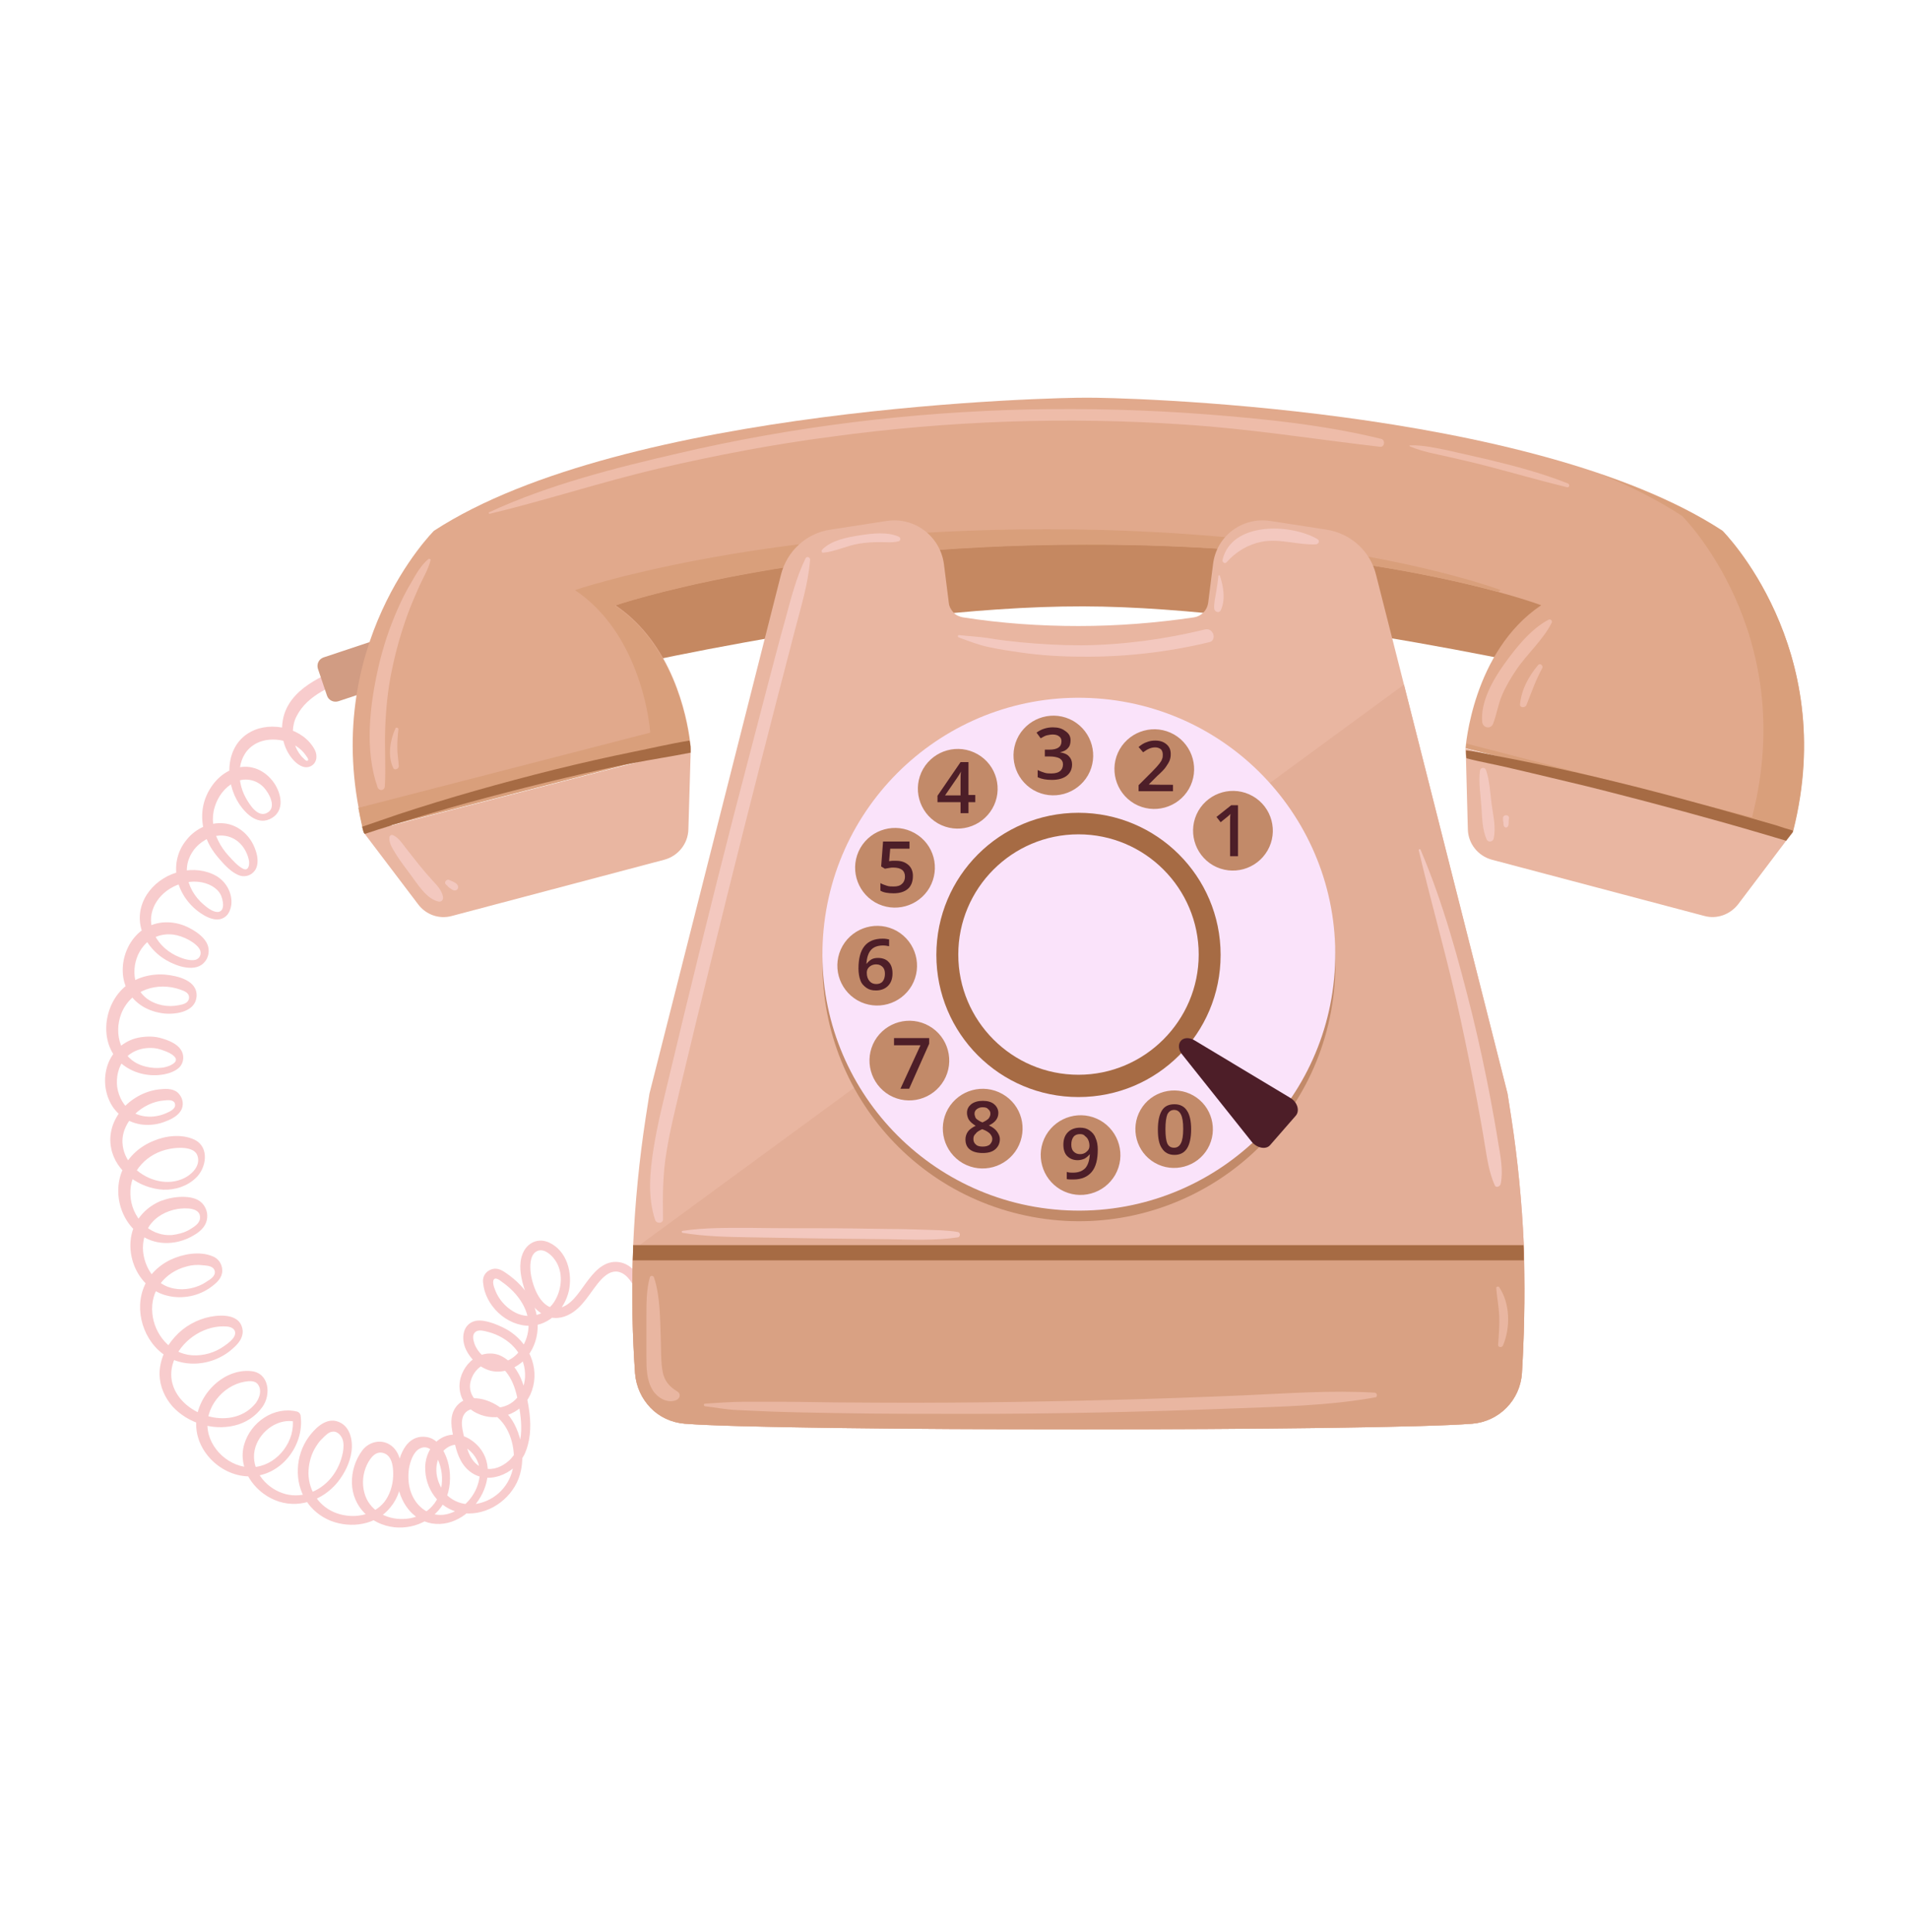 <?xml version="1.0" encoding="utf-8"?>
<!-- Generator: Adobe Illustrator 28.0.0, SVG Export Plug-In . SVG Version: 6.00 Build 0)  -->
<svg version="1.1" id="Calque_1" xmlns="http://www.w3.org/2000/svg" xmlns:xlink="http://www.w3.org/1999/xlink" x="0px" y="0px"
	 viewBox="0 0 505 511" style="enable-background:new 0 0 505 511;" xml:space="preserve">
<style type="text/css">
	.st0{opacity:0.7;fill:#C44F2F;}
	.st1{opacity:0.8;fill:#37BEB9;}
	.st2{fill:#FFFFFF;}
	.st3{fill:#F6936B;}
	.st4{fill:#001228;}
	.st5{fill:#DB380B;}
	.st6{fill:#D2D641;}
	.st7{fill:#F34900;}
	.st8{fill:#F6F4C5;}
	.st9{fill:#031927;}
	.st10{fill:#B5BB00;}
	.st11{fill:#82A393;}
	.st12{fill:#001A4A;}
	.st13{fill:#DACC42;}
	.st14{fill:#B5C542;}
	.st15{fill:#005470;}
	.st16{fill:#649A88;}
	.st17{fill:#E78B69;}
	.st18{fill:#060423;}
	.st19{fill:#002A59;}
	.st20{fill:#BEE2EA;}
	.st21{fill:#6A8EA8;}
	.st22{fill:#F8B8B9;}
	.st23{fill:#B5696D;}
	.st24{fill:#4C6880;}
	.st25{fill:#FFA87D;}
	.st26{fill:#E86A5D;}
	.st27{fill:#020808;}
	.st28{fill:#824A2B;}
	.st29{fill:#E26E61;}
	.st30{fill:#A6673E;}
	.st31{fill:#5EADB5;}
	.st32{opacity:0.8;fill:#BBAF90;}
	.st33{fill:#FCB040;}
	.st34{fill:#FDB082;}
	.st35{fill:#ED7D6B;}
	.st36{fill:#ACD1D3;}
	.st37{fill:#8EA1C1;}
	.st38{fill:#F4F4F4;}
	.st39{fill:#393146;}
	.st40{fill:#A55852;}
	.st41{fill:#FFA18A;}
	.st42{opacity:0.4;fill:#FF7A5A;}
	.st43{fill:#FF7A5A;}
	.st44{fill:#9B4D49;}
	.st45{fill:#7690B7;}
	.st46{fill:#D8D8D8;}
	.st47{opacity:0.25;fill:#FF7A5A;}
	.st48{opacity:0.7;fill:#A7B540;fill-opacity:0.99;}
	.st49{fill:#FD654D;}
	.st50{fill:#60362B;}
	.st51{fill:#BFE6EF;}
	.st52{fill:#71A7CC;}
	.st53{fill:#DA806C;}
	.st54{fill:#B27257;}
	.st55{fill:#FFC043;}
	.st56{fill:#F28D2A;}
	.st57{fill:#171E38;}
	.st58{fill:#46658C;}
	.st59{fill:#C94D41;}
	.st60{fill:#3F1F19;}
	.st61{fill:#263860;}
	.st62{fill:#1876B5;}
	.st63{opacity:0.7;fill:#FFFFFF;enable-background:new    ;}
	.st64{opacity:0.8;fill:#FFFFFF;enable-background:new    ;}
	.st65{fill:#1A3135;}
	.st66{opacity:0.5;fill:#FFFFFF;enable-background:new    ;}
	.st67{opacity:0.1;enable-background:new    ;}
	.st68{opacity:0.2;fill:#FFFFFF;enable-background:new    ;}
	.st69{opacity:0.6;fill:#FFFFFF;enable-background:new    ;}
	.st70{opacity:0.2;}
	.st71{fill:#FD837B;}
	.st72{opacity:0.5;fill:#FFFFFF;}
	.st73{opacity:0.8;fill:#FFFFFF;}
	.st74{opacity:0.4;fill:#FFFFFF;}
	.st75{fill:#FD525A;}
	.st76{fill:none;stroke:#1A3135;stroke-width:0.75;stroke-linecap:round;stroke-linejoin:round;stroke-miterlimit:10;}
	.st77{opacity:0.4;}
	.st78{opacity:0.2;enable-background:new    ;}
	.st79{opacity:0.3;}
	.st80{fill:#D2EBF4;}
	.st81{fill:none;stroke:#FFFFFF;stroke-width:1.022;stroke-miterlimit:10;}
	.st82{fill:none;stroke:#FFFFFF;stroke-width:1.051;stroke-miterlimit:10;}
	.st83{fill:#E8EDEE;}
	.st84{fill:#3C3C3B;}
	.st85{fill:#F7C5B4;}
	.st86{fill:#91CCB6;}
	.st87{fill:#4C5152;}
	.st88{fill:#5A6279;}
	.st89{opacity:0.37;fill:#5A6279;enable-background:new    ;}
	.st90{fill:#FFB2B8;}
	.st91{fill:#BCD0E2;}
	.st92{opacity:0.65;fill:#5A6279;enable-background:new    ;}
	.st93{fill:none;}
	.st94{fill:#E9F0F3;}
	.st95{fill:#222221;}
	.st96{opacity:0.62;fill:#91CCB6;enable-background:new    ;}
	.st97{opacity:0.6;fill:#91CCB6;enable-background:new    ;}
	.st98{fill:#91CCA2;}
	.st99{fill:#7AB5A2;}
	.st100{fill:#A5B7BD;}
	.st101{fill:#692619;}
	.st102{fill:#581F12;}
	.st103{fill:#E7846B;}
	.st104{fill:#C271AA;}
	.st105{fill:#EF9984;}
	.st106{fill:#E94D53;}
	.st107{fill:#11182A;}
	.st108{fill:#00476C;}
	.st109{fill:#F1EFF0;}
	.st110{fill:#2A2754;}
	.st111{fill:#A6CADE;}
	.st112{fill:#6E9EB6;}
	.st113{fill:#F6B5A0;}
	.st114{fill:#E5F4FD;}
	.st115{fill:#ED867D;}
	.st116{fill:#F28974;}
	.st117{fill:#311039;}
	.st118{fill:#DD4C4C;}
	.st119{fill:#49304F;}
	.st120{fill:#B85342;}
	.st121{fill:none;stroke:#FFA4A4;stroke-width:0.186;stroke-linecap:round;stroke-miterlimit:10;}
	.st122{fill:#FFAE9C;}
	.st123{fill:#FFBE00;}
	.st124{fill:#FF9900;}
	.st125{fill:#79CC9F;}
	.st126{fill:none;stroke:#9EEEC4;stroke-width:0.186;stroke-linecap:round;stroke-linejoin:round;stroke-miterlimit:10;}
	.st127{fill:#CB6756;}
	.st128{fill:#9EEEC4;}
	.st129{fill:#FF7171;}
	.st130{fill:#C26251;}
	.st131{fill:#40A275;}
	.st132{fill:#ECC7BC;}
	.st133{fill:#C4502F;}
	.st134{fill:#70AFC6;}
	.st135{fill:#4698B5;}
	.st136{fill:#5AA5BE;}
	.st137{fill:#E5B2A3;}
	.st138{fill:#D37D65;}
	.st139{fill:#C95E40;}
	.st140{fill:#08769C;}
	.st141{fill:#F6E5E0;}
	.st142{fill:#5CA4BE;}
	.st143{fill:#008347;}
	.st144{opacity:0.8;fill:#A7B540;fill-opacity:0.99;}
	.st145{fill:#FAFAFA;}
	.st146{fill:#375A64;}
	.st147{fill:#1A2E35;}
	.st148{fill:#2B454E;}
	.st149{fill:#00DFBF;}
	.st150{opacity:0.5;}
	.st151{opacity:0.1;}
	.st152{opacity:0.15;}
	.st153{fill:#FFBEA7;}
	.st154{fill:#FF9A79;}
	.st155{fill:#F0F0F0;}
	.st156{fill:#FFAAA8;}
	.st157{opacity:0.7;fill:#FFFFFF;}
	.st158{opacity:0.85;fill:#FFFFFF;}
	.st159{fill:#FF9090;}
	.st160{fill:#E1E1E1;}
	.st161{fill:#ECECEC;}
	.st162{fill:#F5F5F5;}
	.st163{opacity:0.35;}
	.st164{fill:#F9E4D7;}
	.st165{fill:#FF8B7D;}
	.st166{fill:#5FB58B;}
	.st167{fill:#E26187;}
	.st168{fill:#6AA89E;}
	.st169{fill:#1A8075;}
	.st170{fill:#BEEAD9;}
	.st171{fill:#F8B8DC;}
	.st172{fill:#B56996;}
	.st173{fill:#FFAC7D;}
	.st174{fill:#B55159;}
	.st175{fill:#E27261;}
	.st176{fill:#80361D;}
	.st177{fill:#FCB440;}
	.st178{fill:#824D2B;}
	.st179{fill:#F8BAB8;}
	.st180{fill:#B56A69;}
	.st181{fill:#BEDEEA;}
	.st182{fill:#E87C62;}
	.st183{fill:#F9E5D7;}
	.st184{fill:#F99370;}
	.st185{fill:#E88064;}
	.st186{fill:#FCCFC3;}
	.st187{fill:#EB5648;}
	.st188{fill:#CE3932;}
	.st189{fill:#774100;}
	.st190{fill:#0175A1;}
	.st191{fill:#0C021C;}
	.st192{fill:#EF9379;}
	.st193{fill:#F3B5A1;}
	.st194{fill:#E2A896;}
	.st195{fill:#EF948B;}
	.st196{fill:#006294;}
	.st197{fill:#004760;}
	.st198{fill:#0070AB;}
	.st199{fill:#092130;}
	.st200{fill:#FF8B8D;}
	.st201{fill:#080435;}
	.st202{fill:#FA5D63;}
	.st203{fill:#B8D0FC;}
	.st204{fill:#429E9B;}
	.st205{fill:#E5EFFD;}
	.st206{fill:#100259;}
	.st207{fill:#57C355;}
	.st208{fill:#18142D;}
	.st209{fill:#A7B540;}
	.st210{fill:#37BEB9;}
	.st211{fill:#2AAEB9;}
	.st212{fill:#89B4FD;}
	.st213{fill:#E87862;}
	.st214{fill:#FFAD84;}
	.st215{fill:#5EACB5;}
	.st216{fill:#E26F61;}
	.st217{fill:#F8B8B8;}
	.st218{fill:#B5696C;}
	.st219{fill:#BEE1EA;}
	.st220{fill:#FCB140;}
	.st221{fill:#4C6780;}
	.st222{fill:#A95E4F;}
	.st223{fill:#854838;}
	.st224{fill:#5F4548;}
	.st225{fill:#7F5E61;}
	.st226{fill:#362833;}
	.st227{fill:#C6B8B6;}
	.st228{fill:#A5D3FF;}
	.st229{fill:#93BEE0;}
	.st230{opacity:0.6;fill:#FFFFFF;}
	.st231{fill:#EDDCDA;}
	.st232{fill:#FFEFED;}
	.st233{fill:#5891A4;}
	.st234{fill:#437285;}
	.st235{fill:#FF7D59;}
	.st236{fill:#1A2D35;}
	.st237{fill:none;stroke:#C55B42;stroke-miterlimit:10;}
	.st238{fill:#C55B42;}
	.st239{fill:none;stroke:#1A2D35;stroke-width:0.5;stroke-linecap:round;stroke-linejoin:round;stroke-miterlimit:10;}
	.st240{fill:none;stroke:#1A2D35;stroke-linecap:round;stroke-linejoin:round;stroke-miterlimit:10;}
	.st241{fill:#FF5952;}
	.st242{opacity:0.3;fill:#FFFFFF;}
	.st243{fill:#A02924;}
	.st244{fill:#B55D52;}
	.st245{fill:#D6594C;}
	.st246{fill:#3F292D;}
	.st247{fill:#4477BB;}
	.st248{fill:#35679E;}
	.st249{fill:#C17A61;}
	.st250{fill:#F9B354;}
	.st251{fill:#DD9845;}
	.st252{fill:#FFDBC2;}
	.st253{fill:#3CB28E;}
	.st254{fill:#349977;}
	.st255{fill:#F2C5A7;}
	.st256{fill:#5EA4DD;}
	.st257{fill:#518ECC;}
	.st258{fill:#5B343C;}
	.st259{fill:#E0A375;}
	.st260{fill:#08668D;}
	.st261{fill:#0A5C75;}
	.st262{fill:#F8C6A3;}
	.st263{fill:#3D3360;}
	.st264{fill:#DEF1F8;}
	.st265{opacity:0.37;fill:#90C8EE;}
	.st266{fill:#EAB18B;}
	.st267{fill:#BCE3F6;}
	.st268{fill:#80AD4D;}
	.st269{fill:#C55B52;}
	.st270{fill:#D3545E;}
	.st271{fill:#1D1D1B;}
	.st272{fill:#523C7C;}
	.st273{fill:#EDC1A4;}
	.st274{fill:#AA6552;}
	.st275{fill:#2B1C1F;}
	.st276{fill:#37474F;}
	.st277{fill:#FFC19D;}
	.st278{fill:#FF9C6A;}
	.st279{fill:#FF735D;}
	.st280{opacity:0.6;}
	.st281{fill:#CC6760;}
	.st282{fill:#9D4941;}
	.st283{fill:#878787;}
	.st284{fill:#C6C6C6;}
	.st285{fill:#F8CCCD;}
	.st286{fill:#D19C83;}
	.st287{fill:#C58861;}
	.st288{fill:#E9B6A1;}
	.st289{fill:#E1A98C;}
	.st290{fill:#D99F7B;}
	.st291{fill:#E3AE97;}
	.st292{fill:#C28A69;}
	.st293{fill:#FAE3FA;}
	.st294{fill:#A66B44;}
	.st295{fill:#4D1E28;}
	.st296{fill:#D9A183;}
	.st297{fill:#EEBCA9;}
	.st298{fill:#F3C8BF;}
	.st299{fill:#F49D75;}
	.st300{fill:#F07162;}
	.st301{fill:#FDC9BC;}
	.st302{fill:#F97923;}
	.st303{fill:#FFC931;}
	.st304{fill:#F26522;}
	.st305{fill-rule:evenodd;clip-rule:evenodd;fill:#A4D0FC;}
	.st306{fill-rule:evenodd;clip-rule:evenodd;fill:#DFEDFA;}
	.st307{fill-rule:evenodd;clip-rule:evenodd;fill:#D2E5F7;}
	.st308{fill-rule:evenodd;clip-rule:evenodd;fill:#C3DFFA;}
	.st309{fill-rule:evenodd;clip-rule:evenodd;fill:#BBDBFA;}
	.st310{fill-rule:evenodd;clip-rule:evenodd;fill:#D1D3D4;}
	.st311{fill-rule:evenodd;clip-rule:evenodd;fill:#FC9774;}
	.st312{fill-rule:evenodd;clip-rule:evenodd;fill:#F57A44;}
	.st313{fill-rule:evenodd;clip-rule:evenodd;fill:#ED5D1F;}
	.st314{fill-rule:evenodd;clip-rule:evenodd;fill:#E77D37;}
	.st315{fill-rule:evenodd;clip-rule:evenodd;fill:#DE3439;}
	.st316{fill-rule:evenodd;clip-rule:evenodd;fill:#F4793F;}
	.st317{fill-rule:evenodd;clip-rule:evenodd;fill:#61A0E0;}
	.st318{fill:#61A0E0;}
	.st319{fill-rule:evenodd;clip-rule:evenodd;fill:#8BBAE9;}
	.st320{fill:#373435;}
	.st321{fill-rule:evenodd;clip-rule:evenodd;fill:#D8E6E6;}
	.st322{fill-rule:evenodd;clip-rule:evenodd;fill:#EFF9FC;}
	.st323{opacity:0.17;}
	.st324{fill-rule:evenodd;clip-rule:evenodd;fill:#99C5F2;}
	.st325{fill-rule:evenodd;clip-rule:evenodd;fill:#E6E6E6;}
	.st326{opacity:0.29;}
	.st327{opacity:0.33;}
	.st328{fill-rule:evenodd;clip-rule:evenodd;fill:#FF673E;}
	.st329{fill-rule:evenodd;clip-rule:evenodd;fill:#FF9B50;}
	.st330{fill-rule:evenodd;clip-rule:evenodd;fill:#FBBFA8;}
	.st331{opacity:0.31;}
	.st332{fill-rule:evenodd;clip-rule:evenodd;fill:#FFFFFF;}
	.st333{fill-rule:evenodd;clip-rule:evenodd;fill:#FFB27D;}
	.st334{fill:#F57A44;}
	.st335{fill-rule:evenodd;clip-rule:evenodd;fill:#0F5E8E;}
	.st336{fill-rule:evenodd;clip-rule:evenodd;fill:#4F8ECC;}
	.st337{fill-rule:evenodd;clip-rule:evenodd;fill:#284191;}
	.st338{fill-rule:evenodd;clip-rule:evenodd;fill:#3B5BB3;}
	.st339{fill-rule:evenodd;clip-rule:evenodd;fill:#4567C6;}
	.st340{fill-rule:evenodd;clip-rule:evenodd;fill:#F7A695;}
	.st341{fill-rule:evenodd;clip-rule:evenodd;fill:#125AA3;}
	.st342{fill:#FC9774;}
	.st343{fill-rule:evenodd;clip-rule:evenodd;fill:#F37960;}
</style>
<g>
	<g>
		<g>
			<path class="st285" d="M92.7,175.8c-7,2.6-16.5,6.4-17.9,14.8c-0.6,3.6,0.2,7.4,2.6,10.2c1.1,1.3,2.8,2.6,4.5,2
				c1.9-0.7,2.2-2.8,1.4-4.4c-3-5.8-11.5-7.8-17-4.8c-6.9,3.7-6.9,13.2-3,19.1c1.9,2.8,5.1,5.8,8.6,3.7c3.5-2.1,2.5-6.5,0.6-9.3
				c-2.3-3.3-6.1-5.1-10.1-3.9c-3.6,1-6.3,3.9-7.8,7.3c-1.6,3.7-1.4,7.8,0.1,11.5c0.8,2,2,3.7,3.4,5.3c1.3,1.5,3,3.3,4.8,4.1
				c1.6,0.8,3.5,0.3,4.5-1.1c1.1-1.5,0.8-3.8,0.2-5.4c-1.2-3.7-4.4-6.7-8.3-7.1c-3.8-0.4-7.6,1.4-9.9,4.3c-2.6,3.1-3.4,7.1-2.4,11
				c1,3.9,3.8,7.3,7.3,9.2c1.5,0.8,3.4,1.4,5,0.4c1.2-0.7,1.7-2.1,1.9-3.4c0.3-3.1-1.4-6.1-4-7.6c-2.8-1.6-6.2-1.9-9.3-1.2
				c-6.6,1.4-12.1,7.5-10.7,14.5c0.8,3.8,3.5,7.1,6.8,9c2.7,1.6,7.8,3.4,10.2,0.4c1-1.2,1.3-3,0.7-4.5c-0.7-1.8-2.6-3.2-4.2-4.1
				c-3.4-2-7.7-2.5-11.3-0.8c-6.3,2.9-8.9,11.8-5.3,17.6c2,3.3,5.6,5.1,9.4,5.5c3.2,0.3,8.2-0.5,8.5-4.5c0.3-4.3-5.1-5.5-8.4-5.8
				c-4.1-0.3-8.5,1-11.4,4c-5.1,5.2-5.8,14.7,0,19.6c2.9,2.4,6.8,3.4,10.5,2.9c1.6-0.2,3.6-0.8,4.8-2c1.2-1.3,1.3-3.3,0.3-4.7
				c-1-1.5-3.2-2.4-4.9-2.9c-1.9-0.6-3.9-0.6-5.8-0.3c-3.8,0.6-6.9,3.1-8.4,6.7c-1.3,3.3-1.2,7,0.3,10.2c1.6,3.5,5,5.8,8.8,6.2
				c2.1,0.2,4.2-0.1,6.1-0.9c1.6-0.6,3.5-1.6,4.2-3.3c0.6-1.5,0.1-3.2-1.1-4.3c-1.4-1.2-3.5-1-5.2-0.8c-7.3,1-13.9,7.8-12.4,15.5
				c1.2,6.3,7.6,10.7,13.8,11c3.2,0.1,6.3-0.9,8.6-3.1c2.8-2.6,3.7-8.1-0.3-10.1c-3.3-1.6-7.7-1.1-10.9,0.3c-3.5,1.4-6.5,4-8.1,7.5
				c-3.1,6.7-0.1,15.7,6.9,18.6c3.8,1.6,8.3,1,11.8-1.1c1.6-0.9,3.1-2.2,3.5-4c0.4-1.6-0.1-3.4-1.3-4.6c-1.3-1.3-3.3-1.6-5.1-1.6
				c-2,0-3.9,0.4-5.8,1.1c-3.6,1.5-6.4,4.4-7.5,8.1c-2,7,2.1,15.4,9.5,17c3.9,0.9,8.2,0,11.4-2.4c1.5-1.1,2.9-2.4,2.9-4.3
				c0-1.7-1-3.2-2.6-3.8c-3.4-1.4-7.8-0.6-11,0.9c-3.4,1.6-6.2,4.4-7.4,8c-2.3,6.7,0.9,15.1,7.4,18.2c3.6,1.7,7.8,1.7,11.5,0.3
				c1.8-0.7,3.5-1.7,4.9-3c1.4-1.2,2.7-2.7,2.6-4.7c-0.4-4.3-5.3-4.3-8.5-3.7c-3.6,0.7-7,2.6-9.4,5.3c-2.5,2.7-4.1,6.2-4.1,10
				c0.1,3.2,1.4,6.1,3.4,8.4c4,4.4,10.6,6.5,16.4,5.1c3-0.7,5.6-2.4,7.4-4.9c2.4-3.3,1.8-9-2.9-9.5c-7.8-0.8-14.9,7-14.6,14.5
				c0.3,7.9,8.2,14.4,16,13.2c7.4-1.1,12.7-8.8,11.6-16.1c-0.1-0.4-0.5-0.8-0.9-0.9c-6.1-1.5-12.3,2.8-14,8.7
				c-1.8,6.2,2.5,12.4,8.1,14.7c5.9,2.5,12.6,0.2,16.6-4.7c1.9-2.4,3.3-5.2,3.7-8.2c0.4-3.2-0.5-7.1-4.1-8c-3-0.7-5.7,2.1-7.3,4.3
				c-1.7,2.4-2.7,5.3-2.8,8.3c-0.3,6.1,3,11.5,8.7,13.8c5.4,2.1,12.1,1.1,15.8-3.6c2-2.4,3-5.6,3-8.7c0-2.8-0.6-6.2-3.1-7.8
				c-2.4-1.6-5.6-0.8-7.3,1.4c-1.9,2.5-2.9,5.7-2.8,8.8c0.2,6.3,5.1,10.9,11.2,11.6c5.9,0.6,11.7-2.5,13.9-8.1
				c1.1-3,1.1-6.5,0.2-9.5c-0.9-2.8-2.6-6-5.8-6.3c-6-0.7-8,7.3-7.5,11.9c0.6,5.1,3.8,10.1,9.2,11c11.3,1.8,20.8-15.4,10-22.3
				c-2.9-1.8-6.4-1.6-8.9,0.7c-2.1,1.9-3.1,4.8-2.9,7.6c0.3,5.8,4.5,10.7,10.3,11.3c6.2,0.6,12.2-3.5,14.4-9.2
				c1.2-3.2,1.2-6.7,0.5-10c-0.7-2.9-2.1-6-4.4-8c-3.2-2.9-9.6-5.1-12.7-0.9c-1.9,2.6-1.1,5.8-0.5,8.7c0.6,2.9,1.5,6,3.8,8
				c4.8,4.3,12.2,1.1,14.8-4.1c1.6-3.4,1.8-7.2,1.4-10.8c-0.4-3.3-1.1-6.6-2.4-9.6c-1.2-2.6-3.1-5-5.8-6c-2.7-0.9-5.5-0.1-7.5,1.8
				c-1.9,1.8-3.1,4.6-2.8,7.3c0.3,2.8,2,5.1,4.5,6.3c5.2,2.6,11.8,0.4,14.2-4.9c2.7-6,0.2-12.8-5.1-16.5c-1.4-1-3-1.7-4.6-2.3
				c-1.5-0.5-3.2-1-4.8-0.7c-3.4,0.8-3.8,4.5-2.7,7.2c1.2,2.8,3.7,5.2,6.7,6c2.9,0.7,5.9-0.3,8.2-2.2c4.7-4.1,5.4-11.1,2.6-16.4
				c-1.6-3-4-5.4-6.8-7.3c-1.3-0.9-2.6-1.5-4.1-0.8c-1.4,0.6-2.1,2-1.9,3.4c0.5,6,6.2,11.5,12.4,11.4c5.2-0.1,9.2-4.4,10.3-9.3
				c1-4.7-0.5-10.5-5.2-12.7c-3-1.4-6,0.1-7.1,3.1c-1,2.6-0.5,5.7,0.3,8.4c0.8,2.8,2.2,5.6,4.7,7.2c2.1,1.5,4.7,1.6,7,0.5
				c4.1-1.9,6-6.4,8.9-9.5c1.2-1.2,2.6-2.3,4.4-2c2.9,0.6,4.2,4,5.5,6.3c2.8,4.9,7.7,7.7,13.3,8.2c5.1,0.5,10.6-1.3,14-5.3
				c1.1-1.3-0.7-3.1-1.8-1.8c-5.5,6.4-17.3,6.2-22.3-0.9c-2.5-3.5-4-8.9-9.2-9.1c-3.6-0.1-6.1,3-8,5.6c-1.8,2.4-3.9,6-7.1,6.6
				c-4.7,0.8-7-5.6-7.5-9.2c-0.2-1.7-0.3-4.6,1.4-5.7c1.9-1.2,4.1,0.8,5.1,2.3c2.1,3.1,1.8,7.3,0,10.5c-2.1,3.7-6.4,5.3-10.4,3.4
				c-2.2-1.1-4-2.9-5.1-5.1c-0.4-0.9-1.1-2.4-0.9-3.4c0.3-1.3,1.8-0.1,2.3,0.3c4.2,2.9,7.8,7.8,6.9,13.1c-0.6,4.1-4.2,9.1-8.9,8
				c-2.4-0.5-4.5-2.5-5.3-4.8c-0.3-0.9-0.6-2.2,0.1-2.9c0.9-1,2.6-0.4,3.8-0.1c5,1.4,9.3,5.4,9.5,10.9c0.2,4.8-2.9,9.1-8,9.1
				c-4.3,0-7.9-3.6-6.1-7.9c0.7-1.8,2.3-3.5,4.3-3.8c2.2-0.3,4.2,1.2,5.3,2.9c1.4,2,2.1,4.4,2.6,6.8c0.6,3,1.1,6.1,0.8,9.2
				c-0.3,2.6-1.3,5.2-3.3,6.9c-1.7,1.5-4.1,2.5-6.3,1.9c-2.4-0.6-3.8-2.7-4.5-4.9c-0.4-1.1-0.6-2.2-0.9-3.3
				c-0.3-1.3-0.7-2.8-0.6-4.2c0.4-4.4,5.2-3.8,8-2.1c4.3,2.5,6.1,8.3,5.7,13c-0.4,5.1-3.9,9.4-8.9,10.7c-4.6,1.2-9.2-0.9-10.9-5.4
				c-0.8-2-0.9-4.2-0.2-6.2c0.8-2.1,2.9-4.1,5.3-3.8c2.4,0.4,4.5,2.5,5.3,4.8c0.7,2,0.5,4-0.2,6c-1.3,3.8-4.9,7.2-9,7.7
				c-4.2,0.4-7.5-2.5-8.7-6.3c-0.6-1.9-0.7-4-0.4-6c0.3-1.7,1.1-4.3,2.8-5.2c2.3-1.2,3.9,0.9,4.8,2.8c1.1,2.4,1.4,5.1,0.9,7.7
				c-1,4.8-5.1,8-10,8.1c-4.5,0.2-9.1-2.3-10.3-6.9c-0.7-2.5-0.4-5.2,0.7-7.5c0.9-1.8,2.4-3.9,4.7-2.9c2.1,0.9,2.3,4.1,2.2,6.1
				c-0.1,2.4-0.9,4.9-2.4,6.8c-3,3.6-8.2,4.4-12.5,2.9c-4.5-1.6-7.4-5.7-7.5-10.5c0-2.2,0.5-4.5,1.6-6.5c0.6-1,1.2-2,2.1-2.8
				c0.7-0.7,1.7-1.8,2.8-1.8c1.4-0.1,2.5,1.4,2.7,2.7c0.2,1.2,0,2.6-0.3,3.7c-0.6,2.4-1.8,4.7-3.5,6.5c-3.4,3.6-8.6,5.1-13.2,3
				c-4.5-2-7.8-6.9-6.2-11.9c1.4-4.3,6.1-7.7,10.7-6.6c-0.3-0.3-0.6-0.6-0.9-0.9c0.8,5.8-3.7,11.9-9.5,12.8c-5.9,1-12-3.8-12.9-9.6
				c-1-5.9,3.9-11.9,9.7-12.9c1.2-0.2,2.8-0.4,3.6,0.8c1,1.5,0.4,3.4-0.6,4.8c-1.4,1.8-3.3,3-5.4,3.6c-8.9,2.5-20.5-5.7-16-15.5
				c2.3-5.1,8.1-8.8,13.8-8.3c1.1,0.1,2.3,0.7,2.1,2c-0.2,1.2-1.8,2.4-2.8,3.1c-2.5,1.8-5.5,2.7-8.6,2.5c-5.8-0.4-10-5.6-10.5-11.1
				c-0.6-6,3.3-10.9,9.1-12.4c1.4-0.4,2.9-0.5,4.4-0.3c1.1,0.1,2.7,0.2,3,1.5c0.3,1.3-1.1,2.2-2.1,2.8c-1.3,0.9-2.8,1.5-4.3,1.8
				c-2.9,0.6-6.1,0.1-8.4-1.8c-2.2-1.7-3.5-4.3-4-6.9c-0.5-2.7,0-5.5,1.5-7.8c1.7-2.5,4.5-4,7.5-4.5c2-0.3,6.3-0.5,5.9,2.6
				c-0.2,1.4-1.7,2.2-2.8,2.9c-1.4,0.8-3,1.2-4.6,1.4c-6.1,0.4-10.8-4.8-11-10.7c-0.3-6.2,4.5-11,10.4-12.1c2-0.4,6.4-0.7,7.3,1.7
				c1.1,2.9-1.8,5.5-4.3,6.4c-4.4,1.7-9.7-0.1-12.8-3.5c-1.6-1.7-2.6-3.9-2.7-6.3c-0.1-2.9,1.3-5.6,3.4-7.6c2-1.9,4.8-3.3,7.6-3.5
				c1-0.1,2.6-0.3,2.9,0.9c0.3,1.3-1.3,2-2.2,2.4c-2.8,1.3-6.3,1.4-9-0.2c-2.3-1.4-3.7-4-4.1-6.7c-0.3-2.6,0.3-5.4,2-7.4
				c2-2.3,5.1-3.2,8.1-2.8c1.2,0.1,7.6,2.1,4.7,4.1c-2.2,1.5-5.7,1.3-8.1,0.5c-5.8-1.9-7.7-8.4-5.6-13.8c2.5-6.3,9.6-8.5,15.7-6.3
				c1.1,0.4,2.4,0.9,2.2,2.3c-0.2,1.3-1.6,1.6-2.7,1.8c-2.9,0.6-6.1,0-8.5-1.8c-4.3-3.3-4.1-10.1-0.7-14c1.9-2.2,4.7-3.2,7.6-2.9
				c1.5,0.2,2.9,0.7,4.2,1.4c1.1,0.6,2.7,1.7,3.1,2.9c0.3,1-0.2,2.1-1.3,2.4c-1.3,0.3-3-0.2-4.2-0.7c-2.8-1.1-5.3-3.2-6.6-5.9
				c-2.5-5,0.2-10.3,4.9-12.7c2.1-1.1,4.7-1.6,7-1.3c2.2,0.3,4.6,1.4,5.6,3.4c0.5,1,1.3,4.1-0.5,4.5c-1.3,0.3-3.1-1.1-4-1.9
				c-1.2-1-2.2-2.2-3-3.6c-1.5-2.7-2-6-0.8-8.8c1.1-2.7,3.5-4.8,6.3-5.6c2.9-0.8,5.9,0.1,7.8,2.6c0.9,1.2,1.5,2.6,1.7,4
				c0.1,1-0.2,2.6-1.6,1.9c-1.4-0.7-2.7-2.2-3.8-3.4c-1.1-1.2-2.1-2.6-2.8-4.1c-1.4-2.8-1.8-5.9-0.9-8.8c0.8-2.7,2.6-5.2,5.1-6.5
				c2.7-1.4,5.8-0.9,7.9,1.3c1.4,1.5,3.5,5.3,0.9,6.7c-2.5,1.4-4.7-2.2-5.7-4c-2.6-4.7-2.4-11.7,2.9-14.4c4.1-2.1,10.4-0.7,13,3.2
				c0.2,0.3,0.8,1,0.6,1.3c-0.3,0.5-1-0.3-1.2-0.5c-0.9-0.8-1.6-1.9-2.1-3.1c-1-2.6-1-5.7,0.3-8.1c2.9-5.7,9.7-8.2,15.3-10.3
				C94.9,177.8,94.2,175.3,92.7,175.8L92.7,175.8z"/>
		</g>
		<path class="st286" d="M128.3,172.6l-38.8,12.9c-1.3,0.4-2.6-0.3-3-1.5l-2.4-7.1c-0.4-1.3,0.3-2.6,1.5-3l38.8-12.9
			c1.3-0.4,2.6,0.3,3,1.5l2.4,7.1C130.3,170.8,129.6,172.2,128.3,172.6z"/>
		<g>
			<path class="st287" d="M422.1,179.5c0,0-81.1-19-135.6-19.1c-57.8-0.1-135.4,19.1-135.4,19.1l-1-41.4h271L422.1,179.5z"/>
			<path class="st288" d="M182.7,197.9l0,1.2l-0.6,20.3c-0.1,3.8-2.7,7-6.3,8l-56.3,14.9c-3.3,0.9-6.8-0.3-8.9-3.1l-14.1-18.6
				l-0.3-0.4l8.3-2.1c0,0,62.6-16.1,62.6-16.1C167.2,201.9,182.7,197.9,182.7,197.9z"/>
			<path class="st288" d="M474.2,220.2l-1.7,2.2l-12.7,16.8c-2.1,2.7-5.6,4-8.9,3.1l-56.3-14.9c-3.6-1-6.2-4.2-6.3-8l-0.5-18.8
				l-0.1-2l0-0.6l7.8,2L474.2,220.2z"/>
			<path class="st289" d="M474.3,219.7c0,0.2-0.1,0.3-0.1,0.5l-78.7-20.3l-7.8-2c0,0,1.8-25.6,20-37.8c0,0-42.2-16.1-120.2-16.1
				c-78,0-124.7,16.1-124.7,16.1c15.1,10.1,18.9,29.4,19.7,35.7c0.2,1.3,0.2,2,0.2,2l-15.5,4c0,0-62.6,16.1-62.6,16.1
				c0,0-8.3,2.1-8.3,2.1c-0.1-0.5-0.3-1-0.4-1.5c-11.5-47.8,18.9-78.1,18.9-78.1c50.5-32.9,165.4-35.3,172.7-35.2
				c7.3-0.1,117.8,2.2,168.2,35.2C455.7,140.5,486.6,171.3,474.3,219.7z"/>
			<g>
				<path class="st290" d="M396.3,156.6c0.2-0.2,0.4-0.3,0.7-0.5c0,0-42.2-16.1-120.2-16.1c-78,0-124.7,16.1-124.7,16.1
					c15.1,10.1,18.9,29.4,19.7,35.7c0.2,1.3,0.2,2,0.2,2l-15.5,4c0,0-61.7,15.9-61.7,15.9c0.3,1.6,0.6,3.2,1,4.9
					c0.1,0.5,0.2,1,0.4,1.5l8.3-2.1c0,0,62.6-16.1,62.6-16.1c0,0,15.5-4,15.5-4s-0.1-0.7-0.2-2c-0.9-6.3-4.6-25.6-19.7-35.7
					c0,0,46.7-16.1,124.7-16.1C342,144,379,151.9,396.3,156.6z"/>
				<path class="st290" d="M455.7,140.5c-9.1-6-20.3-10.9-32.4-15.1c8,3.2,15.3,6.9,21.7,11.1c0,0,30.9,30.7,18.6,79.2
					c0,0.2-0.1,0.3-0.1,0.5l-75.6-19.5c-0.1,0.8-0.1,1.2-0.1,1.2l7.8,2l78.7,20.3c0-0.2,0.1-0.3,0.1-0.5
					C486.6,171.3,455.7,140.5,455.7,140.5z"/>
			</g>
		</g>
		<path class="st288" d="M402.6,363.3c-0.5,7.1-6,12.7-13.1,13.3c-25,2-183.3,2-208.4,0c-3.5-0.3-6.7-1.8-9-4.2
			c-2.3-2.4-3.8-5.5-4.1-9.1c-0.7-10-0.9-20-0.6-30c0-0.9,0.1-1.8,0.1-2.7c0-0.4,0-0.9,0-1.3c0.5-11.2,1.6-22.5,3.3-33.6l1-6.4
			l34.8-137.3c1.6-6.3,6.8-11,13.1-11.9l14.9-2.3c7.3-1.1,14.1,4,15.1,11.4l1.3,10.3c0.1,1,0.6,1.8,1.2,2.5c0.6,0.7,1.5,1.1,2.5,1.3
			c10.2,1.6,20.4,2.3,30.6,2.3c10.2,0,20.5-0.8,30.6-2.3c1.9-0.3,3.4-1.8,3.7-3.8l1.3-10.3c0.9-7.4,7.7-12.5,15.1-11.4l14.9,2.3
			c6.4,1,11.6,5.7,13.1,11.9l7.4,29.1l27.4,108.2l1,6.4c1.7,11.1,2.8,22.4,3.3,33.6c0.1,1.3,0.1,2.6,0.1,4
			C403.4,343.4,403.2,353.4,402.6,363.3z"/>
		<path class="st291" d="M402.6,363.3c-0.5,7.1-6,12.7-13.1,13.3c-25,2-183.3,2-208.4,0c-3.5-0.3-6.7-1.8-9-4.2
			c-2.3-2.4-3.8-5.5-4.1-9.1c-0.7-10-0.9-20-0.6-30c0-0.9,0.1-1.8,0.1-2.7l203.9-149.5l27.4,108.2l1,6.4c1.7,11.1,2.8,22.4,3.3,33.6
			c0.1,1.3,0.1,2.6,0.1,4C403.4,343.4,403.2,353.4,402.6,363.3z"/>
		<g>
			<g>
				
					<ellipse transform="matrix(0.232 -0.973 0.973 0.232 -29.08 473.597)" class="st292" cx="285.3" cy="255.2" rx="67.8" ry="67.8"/>
				
					<ellipse transform="matrix(7.014260e-02 -0.998 0.998 7.014260e-02 13.285 519.418)" class="st293" cx="285.3" cy="252.6" rx="67.8" ry="67.8"/>
				<path class="st294" d="M285.3,220.7c17.6,0,31.8,14.3,31.8,31.8s-14.3,31.8-31.8,31.8c-17.6,0-31.8-14.3-31.8-31.8
					S267.7,220.7,285.3,220.7L285.3,220.7z M285.3,215c-20.8,0-37.6,16.8-37.6,37.6c0,20.8,16.8,37.6,37.6,37.6
					c20.8,0,37.6-16.8,37.6-37.6C322.9,231.8,306,215,285.3,215L285.3,215z"/>
				<g>
					<path class="st292" d="M335.3,225c-2.9,5-9.3,6.8-14.4,3.9c-5-2.9-6.8-9.3-3.9-14.4c2.9-5,9.3-6.8,14.4-3.9
						C336.5,213.5,338.2,220,335.3,225z"/>
					<path class="st292" d="M314.5,208.7c-2.9,5-9.3,6.8-14.4,3.9c-5-2.9-6.8-9.3-3.9-14.4c2.9-5,9.3-6.8,14.4-3.9
						C315.6,197.2,317.4,203.6,314.5,208.7z"/>
					<path class="st292" d="M287.8,205.1c-2.9,5-9.3,6.8-14.4,3.9c-5-2.9-6.8-9.3-3.9-14.4c2.9-5,9.3-6.8,14.4-3.9
						C288.9,193.6,290.7,200,287.8,205.1z"/>
					<path class="st292" d="M262.5,213.9c-2.9,5-9.3,6.8-14.4,3.9c-5-2.9-6.8-9.3-3.9-14.4c2.9-5,9.3-6.8,14.4-3.9
						C263.7,202.4,265.4,208.9,262.5,213.9z"/>
					<path class="st292" d="M245.9,234.8c-2.9,5-9.3,6.8-14.4,3.9c-5-2.9-6.8-9.3-3.9-14.4c2.9-5,9.3-6.8,14.4-3.9
						C247.1,223.3,248.8,229.7,245.9,234.8z"/>
					<path class="st292" d="M241.2,260.7c-2.9,5-9.3,6.8-14.4,3.9c-5-2.9-6.8-9.3-3.9-14.4c2.9-5,9.3-6.8,14.4-3.9
						C242.3,249.2,244.1,255.6,241.2,260.7z"/>
					<path class="st292" d="M249.7,285.8c-2.9,5-9.3,6.8-14.4,3.9c-5-2.9-6.8-9.3-3.9-14.4c2.9-5,9.3-6.8,14.4-3.9
						C250.9,274.3,252.6,280.8,249.7,285.8z"/>
					<path class="st292" d="M269.1,303.8c-2.9,5-9.3,6.8-14.4,3.9c-5-2.9-6.8-9.3-3.9-14.4c2.9-5,9.3-6.8,14.4-3.9
						C270.3,292.3,272,298.7,269.1,303.8z"/>
					<path class="st292" d="M295,310.8c-2.9,5-9.3,6.8-14.4,3.9c-5-2.9-6.8-9.3-3.9-14.4c2.9-5,9.3-6.8,14.4-3.9
						C296.1,299.3,297.9,305.7,295,310.8z"/>
					<path class="st295" d="M327.6,226.5h-2.2v-8.7c0-1,0-1.9,0.1-2.5c-0.1,0.1-0.3,0.3-0.5,0.5c-0.2,0.2-0.9,0.7-2.1,1.7l-1.1-1.4
						l3.9-3.1h1.8V226.5z"/>
					<path class="st295" d="M310.3,209.3h-9.1v-1.6l3.5-3.5c1-1,1.7-1.8,2-2.2c0.3-0.4,0.6-0.8,0.7-1.2c0.2-0.4,0.2-0.8,0.2-1.2
						c0-0.6-0.2-1.1-0.5-1.4c-0.4-0.3-0.9-0.5-1.5-0.5c-0.5,0-1,0.1-1.5,0.3c-0.5,0.2-1,0.5-1.7,1l-1.2-1.4c0.7-0.6,1.5-1.1,2.2-1.3
						c0.7-0.3,1.5-0.4,2.2-0.4c1.2,0,2.2,0.3,3,1c0.8,0.7,1.1,1.5,1.1,2.6c0,0.6-0.1,1.2-0.3,1.7c-0.2,0.5-0.6,1.1-1,1.7
						c-0.4,0.6-1.2,1.4-2.2,2.3l-2.3,2.3c0,0.1,6.4,0.1,6.4,0.1V209.3z"/>
					<path class="st295" d="M283.2,195.8c0,0.9-0.2,1.6-0.7,2.1c-0.5,0.6-1.2,0.9-2.1,1.1c1.1,0.2,1.9,0.5,2.4,1.1
						c0.5,0.5,0.8,1.2,0.8,2.1c0,1.3-0.5,2.3-1.4,3c-0.9,0.7-2.2,1.1-3.9,1.1c-1.5,0-2.7-0.2-3.8-0.7v-1.9c0.6,0.3,1.2,0.5,1.8,0.7
						c0.6,0.2,1.2,0.2,1.8,0.2c1,0,1.8-0.2,2.3-0.6c0.5-0.4,0.8-1,0.8-1.8c0-0.7-0.3-1.2-0.9-1.6c-0.6-0.3-1.5-0.5-2.7-0.5h-1.2
						v-1.8h1.2c2.1,0,3.2-0.7,3.2-2.2c0-0.6-0.2-1-0.6-1.3s-0.9-0.5-1.7-0.5c-0.5,0-1,0.1-1.5,0.2c-0.5,0.1-1,0.4-1.7,0.8l-1.1-1.5
						c1.2-0.9,2.7-1.4,4.3-1.4c1.4,0,2.4,0.3,3.2,0.9C282.8,194,283.2,194.8,283.2,195.8z"/>
					<path class="st295" d="M258,212.2h-1.8v2.9h-2.1v-2.9H248v-1.7l6.1-8.9h2.1v8.7h1.8V212.2z M254.1,210.4V207
						c0-1.2,0-2.2,0.1-2.9c-0.2,0.4-0.5,0.9-0.9,1.5l-3.3,4.8H254.1z"/>
					<path class="st295" d="M237.1,227.7c1.4,0,2.4,0.4,3.2,1.1c0.8,0.7,1.2,1.7,1.2,2.9c0,1.4-0.4,2.6-1.3,3.4
						c-0.9,0.8-2.2,1.2-3.8,1.2c-1.5,0-2.7-0.2-3.5-0.7v-2c0.5,0.3,1.1,0.5,1.7,0.7c0.6,0.2,1.2,0.2,1.8,0.2c1,0,1.7-0.2,2.2-0.7
						c0.5-0.4,0.8-1.1,0.8-1.9c0-1.6-1-2.4-3.1-2.4c-0.3,0-0.6,0-1.1,0.1c-0.4,0.1-0.8,0.1-1.1,0.2l-1-0.6l0.5-6.6h7v1.9h-5.1
						l-0.3,3.3c0.2,0,0.5-0.1,0.8-0.1S236.7,227.7,237.1,227.7z"/>
					<path class="st295" d="M227.1,256.2c0-5.3,2.1-7.9,6.4-7.9c0.7,0,1.2,0.1,1.7,0.2v1.8c-0.5-0.1-1-0.2-1.6-0.2
						c-1.4,0-2.5,0.4-3.2,1.2c-0.7,0.8-1.1,2-1.2,3.7c0.4-0.5,0.8-0.9,1.3-1.2c0.5-0.3,1.1-0.4,1.8-0.4c1.2,0,2.2,0.4,2.8,1.1
						c0.7,0.7,1,1.8,1,3c0,1.4-0.4,2.5-1.2,3.3c-0.8,0.8-1.9,1.2-3.2,1.2c-1,0-1.8-0.2-2.5-0.7c-0.7-0.5-1.3-1.1-1.6-2
						C227.3,258.5,227.1,257.4,227.1,256.2z M231.8,260.3c0.7,0,1.3-0.2,1.7-0.7c0.4-0.5,0.6-1.2,0.6-2c0-0.8-0.2-1.4-0.6-1.8
						c-0.4-0.4-0.9-0.7-1.7-0.7c-0.5,0-0.9,0.1-1.3,0.3c-0.4,0.2-0.7,0.5-0.9,0.8c-0.2,0.3-0.3,0.7-0.3,1.1c0,0.9,0.2,1.6,0.7,2.2
						C230.4,260,231,260.3,231.8,260.3z"/>
					<path class="st295" d="M238.2,288l5.3-11.5h-7v-1.9h9.3v1.5l-5.3,11.9H238.2z"/>
					<path class="st295" d="M260,291.2c1.3,0,2.3,0.3,3,0.9c0.7,0.6,1.1,1.4,1.1,2.3c0,1.4-0.8,2.5-2.5,3.3c1.1,0.5,1.8,1.1,2.2,1.7
						c0.4,0.6,0.7,1.2,0.7,1.9c0,1.1-0.4,2-1.2,2.7c-0.8,0.7-1.9,1-3.3,1c-1.5,0-2.6-0.3-3.4-0.9c-0.8-0.6-1.2-1.5-1.2-2.7
						c0-0.7,0.2-1.4,0.6-2c0.4-0.6,1.1-1.1,2.1-1.6c-0.8-0.5-1.4-1-1.8-1.6c-0.3-0.5-0.5-1.2-0.5-1.8c0-1,0.4-1.7,1.1-2.3
						C257.7,291.5,258.7,291.2,260,291.2z M257.5,301.3c0,0.6,0.2,1.1,0.7,1.5c0.4,0.4,1.1,0.5,1.8,0.5c0.8,0,1.4-0.2,1.8-0.5
						c0.4-0.4,0.7-0.9,0.7-1.5c0-0.5-0.2-0.9-0.6-1.4c-0.4-0.4-1-0.8-1.8-1.1l-0.3-0.1c-0.8,0.4-1.4,0.7-1.7,1.2
						C257.6,300.3,257.5,300.8,257.5,301.3z M259.9,292.9c-0.6,0-1.1,0.2-1.5,0.5c-0.4,0.3-0.6,0.7-0.6,1.2c0,0.3,0.1,0.6,0.2,0.9
						c0.1,0.3,0.3,0.5,0.6,0.7c0.3,0.2,0.7,0.5,1.3,0.7c0.7-0.3,1.3-0.7,1.6-1c0.3-0.4,0.5-0.8,0.5-1.3c0-0.5-0.2-0.9-0.6-1.2
						C261.1,293,260.6,292.9,259.9,292.9z"/>
					<path class="st295" d="M290.4,304.1c0,2.6-0.5,4.6-1.6,5.9c-1.1,1.3-2.7,2-4.8,2c-0.8,0-1.4,0-1.8-0.1V310
						c0.5,0.2,1.1,0.2,1.6,0.2c1.5,0,2.5-0.4,3.3-1.2c0.7-0.8,1.1-2,1.2-3.7c-0.5,0.6-0.9,0.9-1.4,1.2c-0.5,0.2-1.1,0.4-1.8,0.4
						c-1.2,0-2.1-0.4-2.8-1.1c-0.7-0.7-1-1.8-1-3c0-1.4,0.4-2.5,1.2-3.3c0.8-0.8,1.9-1.2,3.2-1.2c1,0,1.8,0.2,2.5,0.7
						c0.7,0.5,1.3,1.1,1.6,2C290.2,301.8,290.4,302.9,290.4,304.1z M285.7,300c-0.7,0-1.3,0.2-1.7,0.7c-0.4,0.5-0.6,1.2-0.6,2.1
						c0,0.8,0.2,1.4,0.6,1.8c0.4,0.4,0.9,0.7,1.7,0.7c0.7,0,1.3-0.2,1.8-0.7c0.5-0.4,0.7-0.9,0.7-1.5c0-0.5-0.1-1.1-0.3-1.5
						c-0.2-0.5-0.5-0.8-0.9-1.1C286.7,300.1,286.2,300,285.7,300z"/>
				</g>
				<path class="st295" d="M342.8,295.1l-6.8,7.8c-1.1,1.3-3.5,0.8-4.9-0.9l-18.4-23.1c-1-1.2-1.1-2.7-0.3-3.6
					c0.8-0.9,2.3-0.9,3.6-0.1l25.3,15.2C343.2,291.5,343.9,293.8,342.8,295.1z"/>
			</g>
			<g>
				<path class="st292" d="M319.5,303.8c-2.8,4.9-9.1,6.6-14,3.8c-4.9-2.8-6.6-9.1-3.8-14c2.8-4.9,9.1-6.6,14-3.8
					C320.6,292.6,322.3,298.9,319.5,303.8z"/>
				<path class="st295" d="M315.1,298.7c0,2.3-0.4,4-1.1,5.1c-0.7,1.1-1.8,1.7-3.3,1.7c-1.5,0-2.6-0.6-3.3-1.7
					c-0.8-1.1-1.1-2.8-1.1-5c0-2.3,0.4-4,1.1-5.1c0.7-1.1,1.8-1.6,3.3-1.6c1.5,0,2.6,0.6,3.3,1.7
					C314.7,294.8,315.1,296.5,315.1,298.7z M308.3,298.7c0,1.8,0.2,3.1,0.5,3.8c0.4,0.8,1,1.1,1.8,1.1c0.8,0,1.4-0.4,1.8-1.2
					c0.4-0.8,0.6-2,0.6-3.8c0-1.8-0.2-3-0.6-3.8c-0.4-0.8-1-1.2-1.8-1.2c-0.8,0-1.4,0.4-1.8,1.2
					C308.5,295.6,308.3,296.9,308.3,298.7z"/>
			</g>
		</g>
		<path class="st296" d="M402.6,363.3c-0.5,7.1-6.1,12.7-13.1,13.3c-25,2-183.3,2-208.4,0c-3.5-0.3-6.7-1.8-9-4.2
			c-2.3-2.4-3.8-5.5-4.1-9.1c-0.7-10-0.9-20-0.6-30c0-1.3,0.1-2.6,0.1-4H403c0.1,1.3,0.1,2.6,0.1,4
			C403.4,343.4,403.2,353.4,402.6,363.3z"/>
		<path class="st294" d="M403.1,333.4H167.4c0-1.3,0.1-2.6,0.1-4H403C403.1,330.7,403.1,332.1,403.1,333.4z"/>
	</g>
	<path class="st297" d="M365.4,116.1c-15.1-3.7-30.8-5.3-46.3-6.5c-15.6-1.2-31.2-1.6-46.8-1.3c-31.2,0.7-62.4,4.5-92.8,11.6
		c-16.9,3.9-34.3,8.3-50.1,15.6c-0.2,0.1-0.1,0.5,0.2,0.4c15-3.6,29.8-8.5,44.8-12c15.1-3.5,30.3-6.4,45.7-8.4
		c30.8-4.2,62.1-5.3,93.1-3.2c17.4,1.1,34.6,3.9,52,5.9C366.3,118.2,366.5,116.4,365.4,116.1z"/>
	<path class="st297" d="M414.8,127.9c-6.8-2.7-13.9-4.6-21-6.3c-3.5-0.8-7-1.6-10.5-2.4c-3.4-0.7-6.9-1.5-10.3-1.4
		c-0.2,0-0.2,0.2,0,0.3c3.3,1.4,6.9,2,10.4,2.8c3.5,0.8,7,1.6,10.4,2.5c6.9,1.8,13.8,3.8,20.8,5.5
		C415.1,129,415.4,128.2,414.8,127.9z"/>
	<path class="st297" d="M113.3,147.9c-1.9,1.6-3.2,3.9-4.4,6c-1.4,2.3-2.6,4.7-3.7,7.2c-2.2,5-3.9,10.1-5.1,15.4
		c-2.3,10.1-3.7,21.9-0.2,31.8c0.4,1,1.8,0.9,1.9-0.3c0.3-5.1-0.1-10.2,0.1-15.4c0.2-5.2,0.7-10.4,1.8-15.5c1-4.9,2.4-9.8,4.1-14.5
		c0.9-2.5,2-5,3.1-7.5c1-2.2,2.4-4.5,3-6.9C114,147.9,113.6,147.7,113.3,147.9z"/>
	<path class="st297" d="M105.1,197.8c0-1.6,0.1-3.3,0.3-4.9c0-0.4-0.7-0.6-0.8-0.2c-1.4,3.1-2.1,7.2-0.6,10.4
		c0.3,0.8,1.5,0.3,1.5-0.4C105.4,201.1,105.1,199.4,105.1,197.8z"/>
	<path class="st297" d="M409.7,163.9c-4.8,2.5-8.7,7.5-11.8,11.8c-3,4.2-6.3,10-5.8,15.3c0.2,1.6,2.3,2,2.9,0.4
		c0.9-2.4,1.3-5,2.3-7.4c1-2.4,2.4-4.7,3.8-6.8c2.9-4.3,7.1-7.9,9.4-12.5C410.7,164.2,410.2,163.7,409.7,163.9z"/>
	<path class="st297" d="M406.9,175.9c-2.5,3-4.4,6.4-4.8,10.4c-0.1,1,1.4,1,1.7,0.2c1.3-3.3,2.5-6.7,4.2-9.8
		C408.3,176.1,407.4,175.3,406.9,175.9z"/>
	<path class="st294" d="M182.7,197.9l0,1.2c-5.1,1-10.3,1.8-15.5,2.8c-0.7,0.1-1.5,0.3-2.2,0.4c-13.8,2.9-27.5,6.3-41.1,10
		c-6.5,1.8-12.9,3.7-19.4,5.7c-0.4,0.1-0.8,0.2-1.1,0.4c-2.3,0.7-4.6,1.4-6.9,2.2l-0.3-0.4c-0.1-0.5-0.3-1-0.4-1.5
		c3.1-1.1,6.2-2.1,9.3-3.2c13.6-4.5,27.5-8.4,41.5-11.9c6.9-1.7,13.9-3.3,20.8-4.7c5-1,10-2.2,15-3
		C182.7,197.2,182.7,197.9,182.7,197.9z"/>
	<path class="st294" d="M474.3,219.7c0,0.2-0.1,0.3-0.1,0.5l-1.7,2.2c-2.1-0.6-4.3-1.3-6.4-1.9c-13.6-4-27.4-7.7-41.1-11.2
		c-7-1.8-14.1-3.4-21.1-5.1c-3.4-0.8-6.8-1.6-10.2-2.3c-1.9-0.4-3.8-0.8-5.7-1.3c-0.2,0-0.2-2.1-0.2-2.1c0.5,0.1,1.1,0.1,1.6,0.2
		c1.9,0.3,3.8,0.7,5.8,1.1c0.1,0,0.3,0.1,0.4,0.1c3.8,0.7,7.7,1.5,11.5,2.3c14,2.9,28,6.4,41.8,10.2c7,1.9,14,3.9,20.9,5.9
		C471.3,218.8,472.8,219.3,474.3,219.7z"/>
	<path class="st288" d="M179.2,368.1c-2.1-1.3-3.4-2.7-3.9-5.2c-0.5-2.8-0.4-5.8-0.5-8.7c-0.2-5.3-0.1-11.2-1.8-16.3
		c-0.2-0.5-0.9-0.6-1.1,0c-0.9,3.3-0.9,6.7-0.9,10.1c0,3.6,0,7.2,0,10.8c0,3,0,6.3,1.7,9c1.2,1.9,3.8,3.5,6.1,2.6
		C179.9,370,180.2,368.7,179.2,368.1z"/>
	<path class="st288" d="M363.7,368.4c-11.5-0.7-23.1,0.2-34.6,0.7c-11.6,0.5-23.1,0.9-34.7,1.2c-22.8,0.6-45.7,0.9-68.5,0.7
		c-6.6,0-13.1-0.2-19.7-0.2c-3.1,0-6.3,0-9.4,0c-3.5,0-6.8,0.3-10.3,0.5c-0.4,0-0.4,0.6,0,0.7c2.9,0.3,5.6,0.9,8.6,1
		c3,0.1,6,0.3,9,0.4c5.8,0.2,11.7,0.3,17.6,0.4c11.4,0.2,22.8,0.2,34.3,0.2c23.1,0,46.2-0.5,69.4-1.4c12.8-0.5,26-0.7,38.6-3
		C364.4,369.3,364.3,368.5,363.7,368.4z"/>
	<path class="st288" d="M396.6,340.5c-0.2-0.3-0.8-0.2-0.8,0.2c0.2,2.5,0.7,4.9,0.8,7.4c0.1,2.5-0.1,5.1-0.3,7.6
		c-0.1,0.8,1.1,0.8,1.3,0.2C399.6,351.2,399.5,344.8,396.6,340.5z"/>
	<path class="st298" d="M213.1,147.7c-2.5,5.1-3.9,10.8-5.4,16.3c-1.6,5.7-3.1,11.5-4.6,17.2c-3,11.5-6,23-9,34.5
		c-5.9,23-11.6,46.1-17.1,69.2c-1.5,6.3-3.1,12.5-4.1,18.9c-1,6.2-1.6,12.8,0.4,18.9c0.4,1.1,2.2,1,2.1-0.3
		c-0.1-5.9-0.1-11.8,0.9-17.6c0.9-5.7,2.3-11.2,3.6-16.8c2.7-11.4,5.5-22.8,8.3-34.2c5.5-22.5,11.2-45,17-67.5
		c1.6-6.3,3.3-12.6,4.9-18.9c1.6-6.3,3.7-12.8,4.2-19.3C214.3,147.3,213.4,147.1,213.1,147.7z"/>
	<path class="st298" d="M237.8,142c-3-1.4-7.1-0.9-10.3-0.4c-3.3,0.5-7.6,1.3-10,3.8c-0.3,0.3-0.1,0.9,0.3,0.8
		c3.2-0.3,6.3-1.9,9.5-2.4c1.9-0.3,3.8-0.4,5.6-0.4c1.6,0,3.1,0.2,4.7-0.2C238.2,143.2,238.4,142.3,237.8,142z"/>
	<path class="st298" d="M348.5,142.6c-7-4.1-22.7-4.7-25.1,5.5c-0.1,0.6,0.6,1.2,1.1,0.6c2.5-2.8,5.7-4.7,9.3-5.4
		c4.8-0.9,9.5,0.9,14.3,0.7C348.9,143.9,349.2,143,348.5,142.6z"/>
	<path class="st298" d="M322.7,152.3c-0.1-0.2-0.4-0.2-0.4,0.1c-0.1,1.4-0.4,2.9-0.6,4.3c-0.2,1.4-0.6,2.8-0.5,4.3
		c0.1,0.8,1.2,1.3,1.7,0.5C324.3,158.6,323.6,155,322.7,152.3z"/>
	<path class="st298" d="M318.8,166.5c-10.7,2.6-21.7,4.1-32.7,4.2c-5.4,0-10.8-0.3-16.1-0.8c-2.8-0.3-5.7-0.6-8.5-1.1
		c-2.6-0.4-5.2-0.5-7.8-0.8c-0.4,0-0.4,0.5-0.1,0.6c2.7,1,5.2,2,8.1,2.6c2.8,0.6,5.5,1,8.3,1.4c5.5,0.8,11,1.1,16.5,1.1
		c11.2,0.1,22.4-1.2,33.3-3.8C322,169.5,321.1,166,318.8,166.5z"/>
	<path class="st298" d="M396.3,302.1c-0.6-3.8-1.3-7.6-2-11.4c-1.4-7.4-3-14.8-4.8-22.2c-3.7-14.8-7.7-29.6-13.7-43.7
		c-0.1-0.3-0.5-0.2-0.5,0.1c3.5,14.8,7.8,29.5,11,44.4c1.6,7.4,3.1,14.8,4.5,22.2c0.7,3.8,1.4,7.6,2,11.4c0.6,3.6,1.1,7.2,2.6,10.6
		c0.4,0.9,1.5,0.3,1.6-0.4C397.7,309.5,396.9,305.7,396.3,302.1z"/>
	<path class="st298" d="M253.4,325.9c-2.8-0.5-5.9-0.5-8.7-0.6c-3.1-0.1-6.3-0.2-9.4-0.2c-6.1-0.1-12.2-0.2-18.4-0.2
		c-6.1,0-12.2,0-18.4-0.1c-6,0-12-0.1-18,0.8c-0.2,0-0.2,0.4,0,0.5c6,1,12,1.1,18,1.2c6.1,0.1,12.2,0.2,18.4,0.3
		c6.1,0.1,12.2,0.1,18.4,0.2c5.9,0.1,12.3,0.4,18.1-0.5C254.1,327.2,254.1,326,253.4,325.9z"/>
	<path class="st298" d="M117.2,237.3c-0.3-1.8-1.6-3.1-2.7-4.3c-1.3-1.4-2.5-2.8-3.7-4.3c-1.3-1.6-2.5-3.2-3.7-4.7
		c-0.9-1.2-1.8-2.5-3.2-3.1c-0.5-0.2-0.9,0.3-0.9,0.7c-0.1,1.7,1.1,3.2,1.9,4.6c1.1,1.7,2.3,3.3,3.5,4.9c1.9,2.5,4.4,6.8,7.7,7.4
		C116.8,238.6,117.3,238,117.2,237.3z"/>
	<path class="st298" d="M118.9,232.8c-0.7-0.4-1.6,0.6-0.9,1.2c0.4,0.3,0.7,0.8,1.1,1c0.5,0.3,0.9,0.7,1.5,0.5
		c0.3-0.1,0.6-0.4,0.6-0.8C121.2,233.6,119.7,233.2,118.9,232.8z"/>
	<path class="st298" d="M394.6,212.8c-0.4-3-0.5-6.2-1.5-9.1c-0.3-0.9-1.5-0.7-1.6,0.2c-0.4,3.1,0.2,6.5,0.4,9.7
		c0.2,2.8,0.2,5.9,1.4,8.5c0.4,0.8,1.6,0.6,1.8-0.2C395.8,219.1,395,215.7,394.6,212.8z"/>
	<path class="st298" d="M397.6,216.4c0,0.4,0,0.8,0.1,1.1c0,0.4,0,0.8,0.2,1.1c0.3,0.4,0.7,0.4,1,0c0.2-0.3,0.2-0.7,0.2-1.1
		c0-0.4,0-0.8,0.1-1.1C399.2,215.4,397.6,215.4,397.6,216.4z"/>
</g>
</svg>
